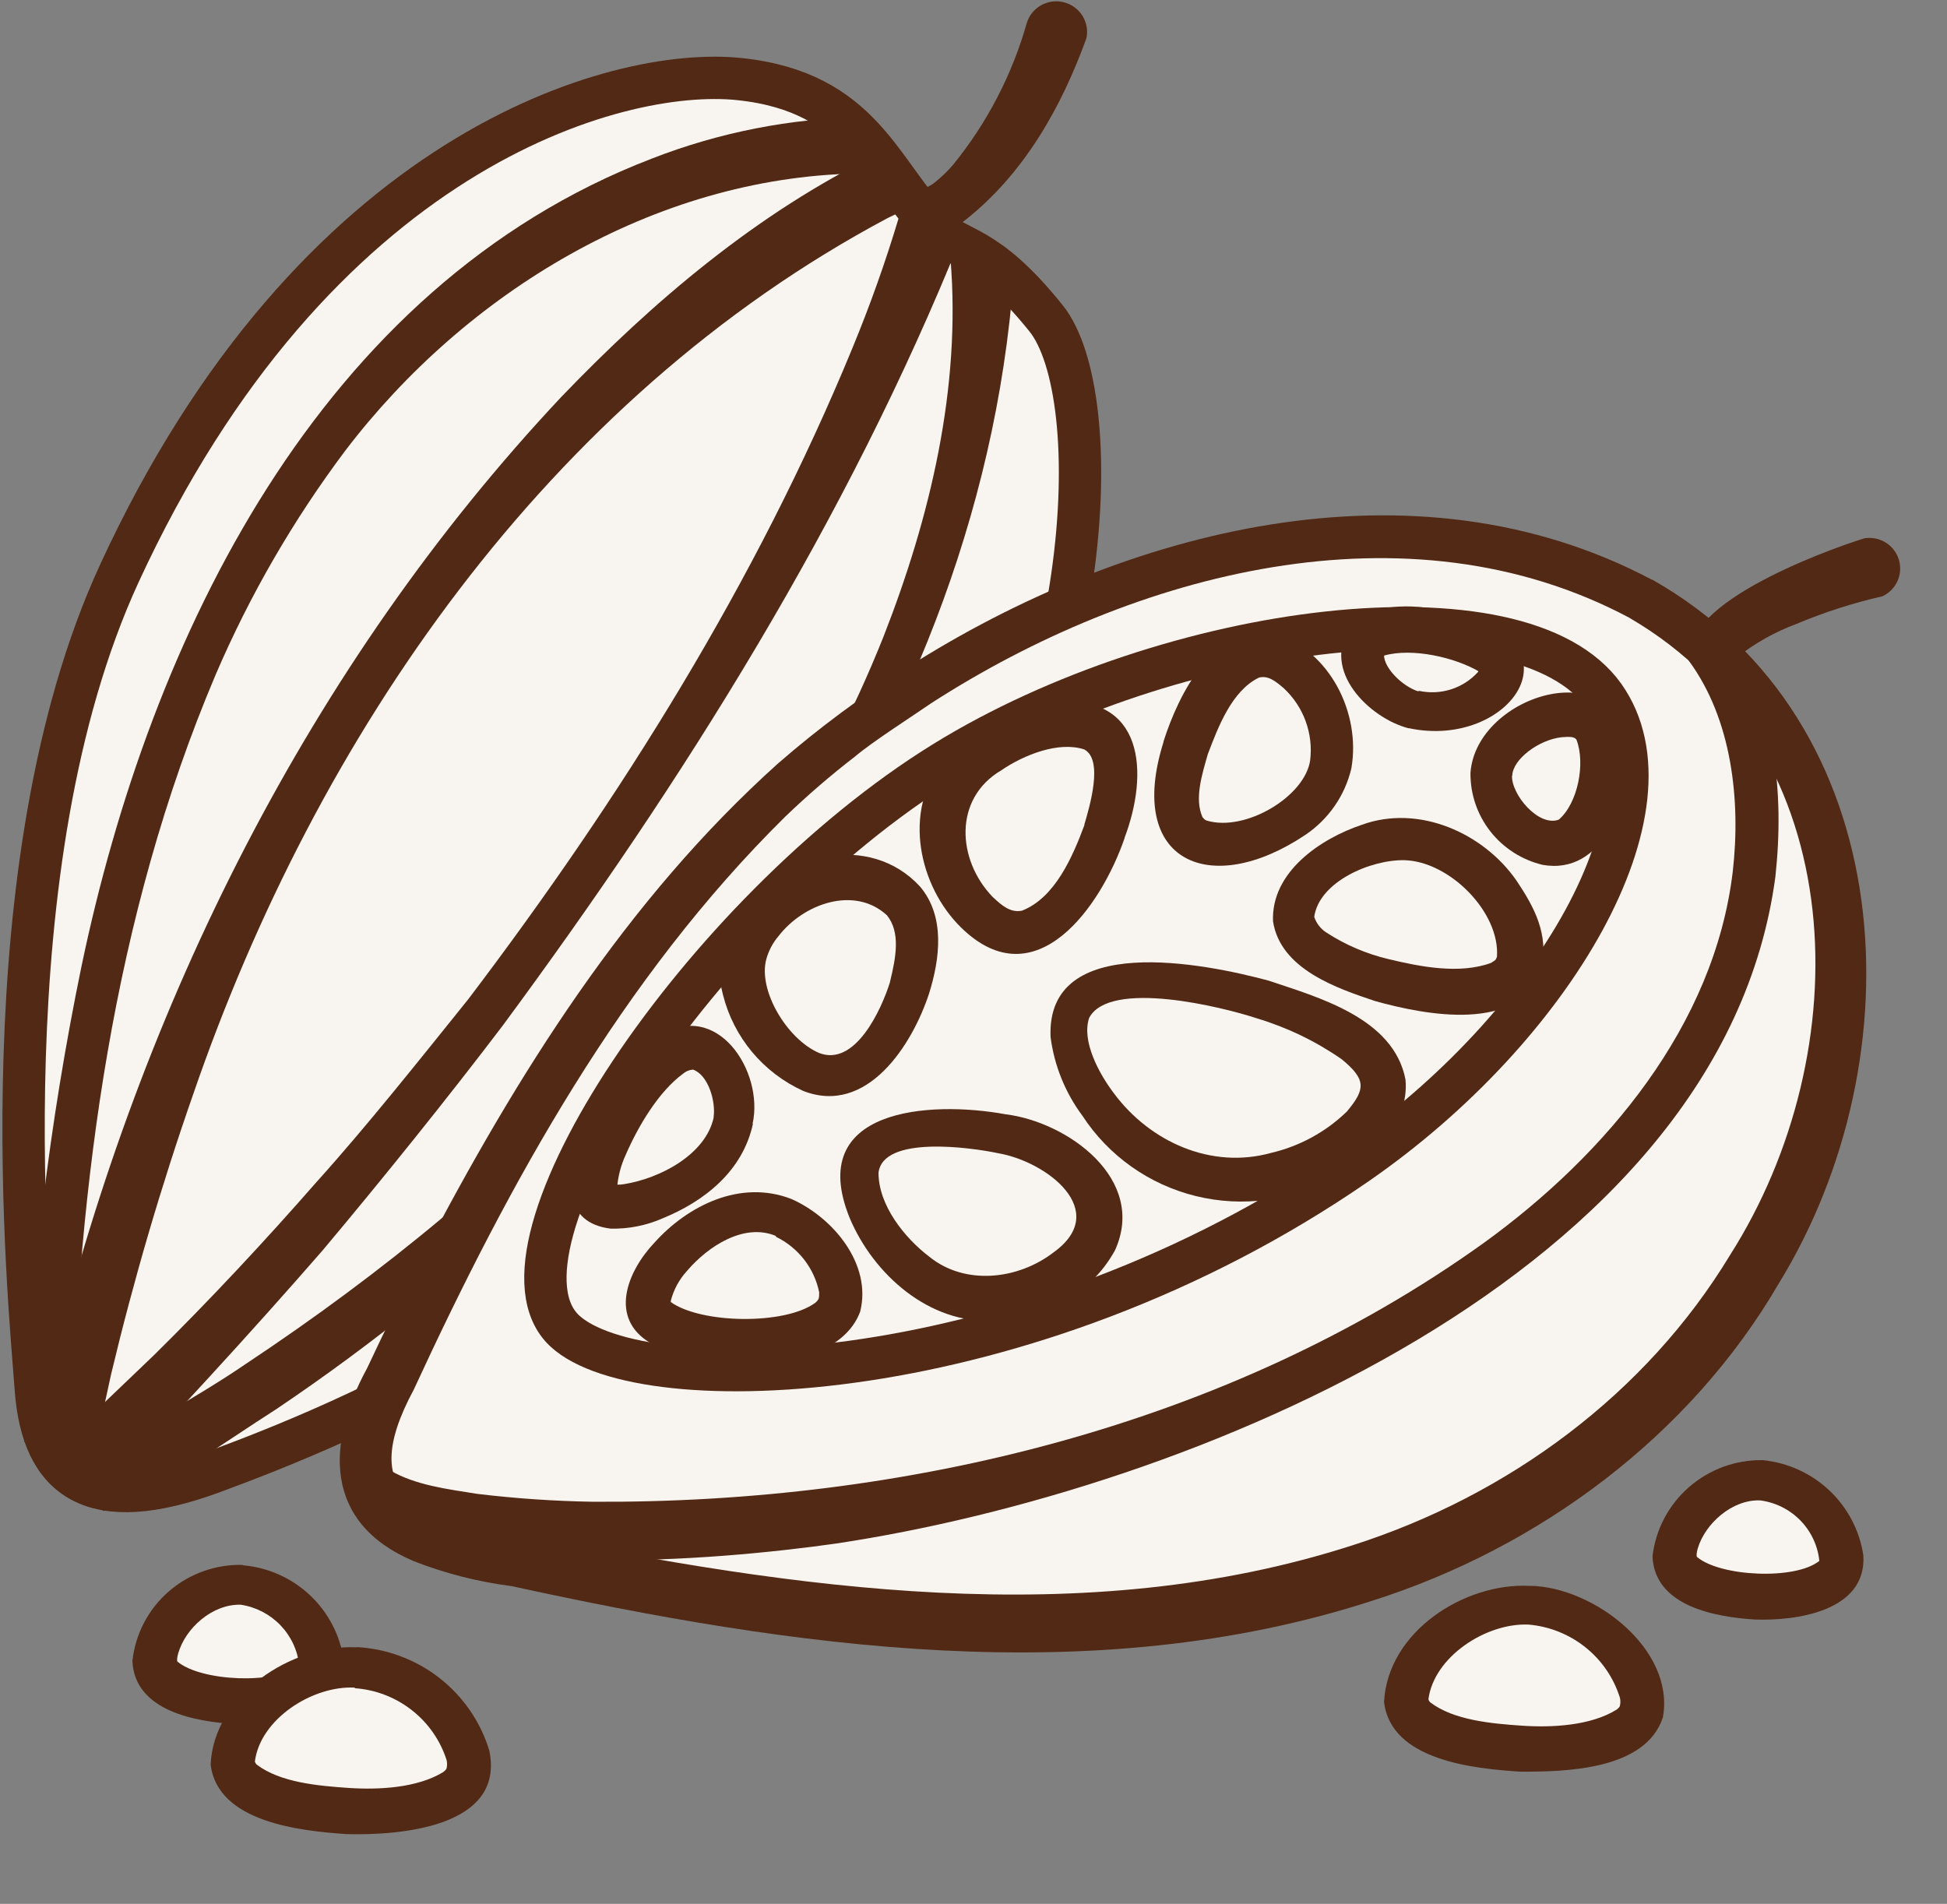 <svg width="136" height="133" viewBox="0 0 136 133" fill="none" xmlns="http://www.w3.org/2000/svg">
<rect x="0" y="0" width="136" height="133" fill="#808080" stroke="none"/>
<path d="M65.231 15.855C61.504 12.092 60.257 6.424 51.644 5.524C43.032 4.624 21.926 10.551 8.331 40.069C-1.056 60.472 2.043 90.662 2.5 97.004C2.956 103.345 6.431 105.973 14.896 102.834C23.361 99.696 46.702 90.671 64.138 67.024C76.633 50.043 77.358 27.581 73.069 22.237C68.779 16.893 66.944 17.59 65.231 15.855Z" fill="#F8F4F0" stroke="#512914" stroke-width="2.957" stroke-miterlimit="10"/>
<path d="M70.907 17.793C69.064 51.267 46.441 80.153 19.348 98.406C15.393 100.936 11.6 103.75 7.221 105.559L5.59 102.737C9.243 99.898 13.395 97.871 17.187 95.268C36.173 82.666 53.234 65.815 61.724 44.447C64.986 36.111 67.131 27.086 66.397 18.133L70.907 17.809V17.793Z" fill="#512914"/>
<path d="M60.613 11.773C60.54 12.114 60.499 12.146 60.426 12.122H59.806C45.673 12.414 32.526 20.45 24.126 31.471C20.488 36.319 17.443 41.581 15.057 47.146C7.872 64.102 5.499 82.559 4.961 100.845L1.698 100.74C2.097 89.566 3.434 78.445 5.695 67.492C10.482 44.591 22.275 20.02 45.518 11.084C50.229 9.245 55.234 8.262 60.295 8.181H60.556C60.638 8.181 60.76 8.181 60.834 8.554L60.605 11.798L60.613 11.773Z" fill="#512914"/>
<path d="M63.207 14.059C63.37 14.586 63.345 14.618 63.264 14.635C62.97 14.764 62.31 15.081 62 15.235C38.227 27.893 22.111 51.442 13.516 76.378C11.264 82.822 9.343 89.374 7.758 96.011L7.032 99.352C6.899 100.517 6.479 101.631 5.809 102.595L2.612 101.947C2.419 100.774 2.514 99.572 2.889 98.444L3.705 95.046C9.878 70.231 21.565 46.52 39.197 27.739C45.615 21.049 52.882 14.878 61.298 10.775C61.616 10.669 61.551 10.442 61.975 11.075L63.239 14.067L63.207 14.059Z" fill="#512914"/>
<path d="M67.167 16.501C59.232 36.264 47.749 54.534 35.116 71.644C31.242 76.745 26.659 82.438 22.532 87.352C17.395 93.255 12.053 99.029 6.67 104.706L3.571 101.543C5.251 99.921 9.166 96.199 10.756 94.666C14.622 90.855 18.52 86.679 22.1 82.584C25.591 78.716 29.44 73.866 32.702 69.811C43.345 55.783 52.838 40.618 59.534 24.335C60.776 21.332 61.865 18.268 62.796 15.155L67.167 16.518V16.501Z" fill="#512914"/>
<path d="M64.699 13.139C64.536 13.139 65.001 13.018 65.368 12.685C65.806 12.331 66.21 11.938 66.575 11.509C68.954 8.584 70.707 5.206 71.729 1.584C71.896 1.06 72.259 0.621 72.743 0.357C73.227 0.092 73.794 0.023 74.328 0.162C74.862 0.302 75.321 0.64 75.612 1.106C75.902 1.573 76.001 2.133 75.888 2.67C74.127 7.536 71.501 12.182 67.358 15.426C66.069 16.472 62.815 17.186 62.88 14.55C62.907 14.339 62.974 14.135 63.08 13.949C63.186 13.764 63.327 13.601 63.496 13.47C63.665 13.339 63.858 13.242 64.064 13.186C64.271 13.129 64.486 13.113 64.699 13.139Z" fill="#512914"/>
<path d="M118.331 46.408C116.545 42.483 127.351 38.494 130.238 37.602C130.751 37.521 131.276 37.627 131.716 37.9C132.157 38.173 132.483 38.596 132.635 39.09C132.787 39.583 132.754 40.115 132.543 40.587C132.332 41.058 131.956 41.438 131.486 41.656C129.432 42.123 127.423 42.769 125.483 43.586C123.994 44.136 122.602 44.916 121.357 45.898C121.445 45.613 121.422 45.306 121.291 45.038C121.449 45.423 121.452 45.854 121.3 46.242C121.147 46.629 120.85 46.944 120.471 47.12C120.092 47.296 119.659 47.32 119.262 47.188C118.865 47.055 118.535 46.776 118.339 46.408H118.331Z" fill="#512914"/>
<path d="M114.629 41.835C107.2 37.504 86.257 31.723 59.857 50.828C41.614 64.03 29.43 91.861 26.697 97.61C23.965 103.359 25.686 107.341 34.649 108.712C43.612 110.082 78.191 119.975 104.158 106.076C132.115 91.074 136.861 54.785 114.629 41.835Z" fill="#F8F4F0"/>
<path d="M113.842 43.171C98.281 34.867 79.165 40.025 65.072 49.107C63.792 49.991 60.872 51.864 59.739 52.837C58.031 54.153 56.397 55.561 54.845 57.054C43.428 68.318 35.566 82.631 28.903 97.073C24.711 104.858 29.58 106.034 36.414 107.121C55.498 110.997 75.731 114.014 94.53 107.932C105.352 104.461 114.975 97.39 120.855 87.659C129.826 73.557 129.557 52.343 113.834 43.171H113.842ZM115.416 40.495C132.885 50.397 133.945 73.897 124.248 89.662C118.058 100.293 107.546 108.11 95.851 111.824C76.278 118.166 55.278 115.068 35.737 110.802C33.396 110.503 31.1 109.918 28.903 109.059C22.558 106.375 22.803 100.796 25.641 95.581C26.897 92.913 28.193 90.237 29.564 87.61C36.088 75.114 43.746 62.844 54.356 53.324C57.2 50.851 60.232 48.601 63.425 46.593C78.488 37.008 98.689 31.656 115.383 40.495H115.416Z" fill="#512914"/>
<path d="M112.057 48.642C106.234 40.395 81.767 43.477 65.954 53.24C48.974 63.733 33.332 87.299 39.449 92.975C44.823 97.971 71.663 97.241 94.734 81.322C108.558 71.778 117.512 56.378 112.057 48.642Z" stroke="#512914" stroke-width="2.957" stroke-miterlimit="10"/>
<path d="M27.23 102.914C27.23 102.646 27.141 102.654 27.279 102.735C29.049 103.757 31.259 104.025 33.331 104.357C36.016 104.68 38.716 104.865 41.421 104.909C63.188 105.03 85.778 99.629 103.614 86.849C112.21 80.638 119.746 71.636 121.034 60.9C121.605 55.929 120.977 50.236 117.96 46.149L120.406 44.146C124.052 49.011 124.647 55.402 124.011 61.257C120.292 89.039 83.03 104.13 58.392 107.828C49.886 109.036 32.026 110.536 25.053 105.257C24.494 104.761 24.133 104.082 24.033 103.343L27.296 102.946L27.23 102.914Z" fill="#512914"/>
<path d="M54.188 86.337C51.977 85.413 49.457 87.059 47.998 88.77C47.449 89.366 47.057 90.087 46.856 90.87V90.959C48.96 92.468 54.807 92.581 56.952 91.008C57.238 90.749 57.213 90.676 57.221 90.278C57.052 89.446 56.692 88.664 56.17 87.992C55.648 87.32 54.978 86.776 54.212 86.402L54.188 86.337ZM55.28 83.758C58.192 85.048 60.916 88.316 60.084 91.624C58.371 96.263 49.033 95.939 45.461 93.838C42.476 92.087 43.83 88.794 45.714 86.808C48.038 84.221 51.717 82.372 55.28 83.758Z" fill="#512914"/>
<path d="M69.708 80.558C67.799 80.152 61.666 79.301 61.365 81.928C61.365 84.191 63.167 86.469 64.945 87.815C67.432 89.81 71.118 89.397 73.598 87.483C77.618 84.588 73.117 81.133 69.708 80.558ZM70.246 77.841C74.576 78.376 80.147 82.374 77.879 87.353C76.053 90.645 72.831 91.975 69.422 92.259C64.904 92.51 61.006 89.016 59.35 85.082C56.243 77.427 64.92 76.868 70.246 77.841Z" fill="#512914"/>
<path d="M96.954 66.992C99.23 67.543 101.953 68.07 104.147 67.267C104.278 67.17 104.408 67.13 104.49 67.008C104.571 66.886 104.49 66.903 104.563 66.862C104.8 63.732 101.252 60.172 98.104 60.091C95.739 60.042 92.142 61.599 91.8 64.048C91.95 64.509 92.259 64.902 92.672 65.159C93.984 66.009 95.432 66.629 96.954 66.992ZM96.065 69.935C93.431 69.052 89.435 67.722 88.921 64.356C88.782 60.902 92.265 58.574 95.127 57.617C99.115 56.166 103.642 58.201 105.941 61.534C107.181 63.399 108.184 65.224 107.679 67.713C106.186 72.214 99.523 70.9 96.065 69.935Z" fill="#512914"/>
<path d="M87.81 71.143C85.364 70.332 77.534 68.41 76.083 71.095C75.528 72.716 76.76 74.995 77.812 76.382C80.34 79.78 84.613 81.694 88.773 80.542C90.775 80.077 92.611 79.076 94.082 77.647C95.387 76.082 95.444 75.417 93.723 73.998C91.916 72.742 89.92 71.778 87.81 71.143ZM88.626 68.508C92.051 69.668 97.36 71.103 98.176 75.425C98.461 78.604 95.664 80.939 93.168 82.261C90.238 83.893 86.793 84.355 83.532 83.554C80.271 82.753 77.439 80.748 75.61 77.947C74.407 76.331 73.641 74.435 73.383 72.441C73.073 65.07 84.148 67.3 88.626 68.508Z" fill="#512914"/>
<path d="M105.617 54.178C105.552 55.484 107.46 57.779 108.879 57.26C110.217 56.124 110.763 53.302 110.111 51.656C109.931 51.429 109.524 51.47 109.067 51.502C107.485 51.681 105.674 53.035 105.633 54.178H105.617ZM102.714 53.983C103.122 48.421 113.397 45.404 113.593 52.645C113.862 55.97 111.962 61.176 107.746 60.414C106.299 60.067 105.013 59.242 104.099 58.074C103.185 56.906 102.696 55.464 102.714 53.983Z" fill="#512914"/>
<path d="M52.593 78.506C51.876 81.823 49.193 83.923 46.273 85.115C45.133 85.613 43.897 85.857 42.652 85.829C36.127 85.018 42.791 74.095 46.044 72.384C50.081 69.765 53.384 74.857 52.569 78.506H52.593ZM49.845 78.052C50.008 76.941 49.478 75.101 48.41 74.719C48.154 74.737 47.91 74.836 47.716 75.003C46.004 76.252 44.56 78.701 43.704 80.68C43.37 81.4 43.168 82.175 43.108 82.966C43.108 83.121 43.182 83.088 42.954 82.845C42.831 82.756 42.897 82.756 42.766 82.723C43.036 82.77 43.312 82.77 43.581 82.723C46.093 82.326 49.29 80.663 49.853 78.06L49.845 78.052Z" fill="#512914"/>
<path d="M64.901 69.391C63.734 72.967 60.578 77.954 56.109 76.211C54.73 75.583 53.51 74.656 52.54 73.496C51.571 72.337 50.875 70.975 50.506 69.512C50.221 68.466 50.192 67.366 50.424 66.306C50.655 65.246 51.139 64.257 51.836 63.422C54.641 59.611 60.741 58.119 64.256 61.922C66.059 64.039 65.635 67.031 64.901 69.391ZM62.169 68.58C62.601 66.828 62.903 65.109 61.948 63.933C59.673 61.857 56.134 63.122 54.38 65.393C53.979 65.865 53.687 66.418 53.524 67.015C52.945 69.18 54.951 72.561 57.194 73.551C59.722 74.556 61.557 70.558 62.169 68.604V68.58Z" fill="#512914"/>
<path d="M81.273 51.793C82.342 48.46 84.772 43.538 89.054 44.276C92.903 45.452 95.064 49.839 94.395 53.666C93.953 55.565 92.805 57.228 91.182 58.321C84.56 62.757 78.623 60.243 81.273 51.834V51.793ZM84.364 52.693C83.965 54.096 83.418 55.799 83.997 57.089C84.095 57.178 84.12 57.267 84.291 57.324C86.999 58.135 91.158 55.637 91.517 53.107C91.628 52.182 91.519 51.244 91.197 50.369C90.876 49.494 90.351 48.706 89.665 48.071C89.062 47.552 88.564 47.179 87.945 47.333C86.044 48.249 85.09 50.78 84.364 52.693Z" fill="#512914"/>
<path d="M78.558 58.534C76.927 63.294 72.343 69.887 67.14 64.802C64.18 61.907 63.062 56.693 65.802 53.271C67.757 50.89 70.581 49.376 73.656 49.062C79.936 48.446 80.27 53.992 78.549 58.534H78.558ZM75.736 57.625C76.119 56.328 77.09 53.068 75.736 52.354C73.95 51.762 71.511 52.736 69.937 53.814C66.569 55.801 66.863 60.091 69.334 62.653C70.011 63.294 70.598 63.772 71.381 63.618C73.689 62.726 74.928 59.847 75.752 57.625H75.736Z" fill="#512914"/>
<path d="M98.384 50.875C95.611 50.145 92.284 46.821 94.306 43.844C96.051 41.842 99.199 42.296 101.434 42.758C110.748 44.769 105.512 52.392 98.4 50.867L98.384 50.875ZM99.134 48.264C99.868 48.422 100.63 48.386 101.346 48.16C102.061 47.934 102.705 47.525 103.212 46.975C103.399 46.748 103.342 46.577 103.351 46.804C103.351 46.845 103.351 46.902 103.351 46.934C101.67 45.929 98.645 45.231 96.671 45.799C96.671 45.799 96.671 45.758 96.671 45.734C96.671 46.723 98.033 47.972 99.044 48.288L99.134 48.264Z" fill="#512914"/>
<path d="M106.832 112.165C101.466 111.913 97.584 117.03 98.318 119.293C99.476 122.836 113.21 123.266 114.629 119.779C115.494 117.582 112.044 112.408 106.832 112.165Z" fill="#F8F4F0"/>
<path d="M106.758 113.488C103.781 113.367 100.16 115.751 99.777 118.703C99.797 118.791 99.846 118.871 99.916 118.93C101.547 120.17 104.173 120.405 106.301 120.551C108.43 120.697 111.129 120.551 112.932 119.424C113.111 119.27 113.136 119.23 113.152 119.165C113.196 118.978 113.196 118.784 113.152 118.597C112.719 117.209 111.879 115.982 110.74 115.072C109.601 114.162 108.214 113.61 106.758 113.488ZM106.889 110.78C111.317 110.861 117.026 115.207 116.153 119.976C114.93 123.673 109.319 123.771 106.187 123.763C102.982 123.552 97.159 123 96.678 118.897C96.923 113.975 102.313 110.528 106.889 110.788V110.78Z" fill="#512914"/>
<path d="M123.036 103.41C119.244 103.208 116.511 107.351 117.025 109.184C117.841 112.055 127.546 112.428 128.533 109.573C129.152 107.773 126.722 103.605 123.036 103.41Z" fill="#F8F4F0"/>
<path d="M122.965 104.815C121.008 104.725 119.091 106.436 118.585 108.188C118.52 108.415 118.471 108.715 118.545 108.772C120.176 110.142 125.403 110.394 127.083 109.04C126.974 107.978 126.508 106.984 125.761 106.217C125.014 105.451 124.029 104.957 122.965 104.815ZM123.12 102.001C124.871 102.172 126.515 102.919 127.791 104.126C129.066 105.332 129.899 106.927 130.158 108.658C130.394 112.583 125.411 113.24 122.573 113.135C119.923 112.964 115.576 112.259 115.429 108.723C115.645 106.854 116.552 105.132 117.973 103.89C119.394 102.648 121.228 101.974 123.12 102.001Z" fill="#512914"/>
<path d="M16.877 110.726C13.093 110.515 10.352 114.667 10.866 116.5C11.682 119.363 21.387 119.744 22.373 116.889C23.001 115.105 20.563 110.945 16.877 110.726Z" fill="#F8F4F0"/>
<path d="M16.801 112.102C14.852 112.045 12.952 113.724 12.446 115.508C12.381 115.726 12.34 116.018 12.397 116.075C14.028 117.454 19.232 117.697 20.903 116.343C20.788 115.288 20.326 114.301 19.589 113.534C18.852 112.767 17.88 112.263 16.826 112.102H16.801ZM16.956 109.345C18.711 109.493 20.363 110.228 21.644 111.43C22.925 112.631 23.759 114.229 24.011 115.962C24.247 119.903 19.256 120.56 16.41 120.438C13.751 120.276 9.404 119.57 9.249 116.035C9.45 114.157 10.354 112.423 11.782 111.179C13.21 109.935 15.058 109.271 16.956 109.32V109.345Z" fill="#512914"/>
<path d="M24.856 116.476C19.49 116.225 15.608 121.342 16.35 123.612C17.508 127.156 31.242 127.586 32.661 124.091C33.517 121.893 30.068 116.727 24.856 116.476Z" fill="#F8F4F0"/>
<path d="M24.785 117.892C21.824 117.738 18.179 120.09 17.804 123.05C17.824 123.138 17.872 123.218 17.942 123.277C19.573 124.517 22.2 124.753 24.336 124.899C26.473 125.044 29.164 124.899 30.967 123.788C31.154 123.633 31.179 123.585 31.195 123.52C31.239 123.333 31.239 123.139 31.195 122.952C30.754 121.574 29.907 120.36 28.764 119.465C27.622 118.57 26.235 118.036 24.785 117.933V117.892ZM24.924 115.062C27.027 115.175 29.045 115.93 30.701 117.224C32.358 118.519 33.572 120.29 34.18 122.295C35.289 127.672 27.876 128.223 24.214 128.126C21.017 127.907 15.194 127.315 14.713 123.26C14.941 118.395 20.373 114.851 24.924 115.078V115.062Z" fill="#512914"/>
</svg>
